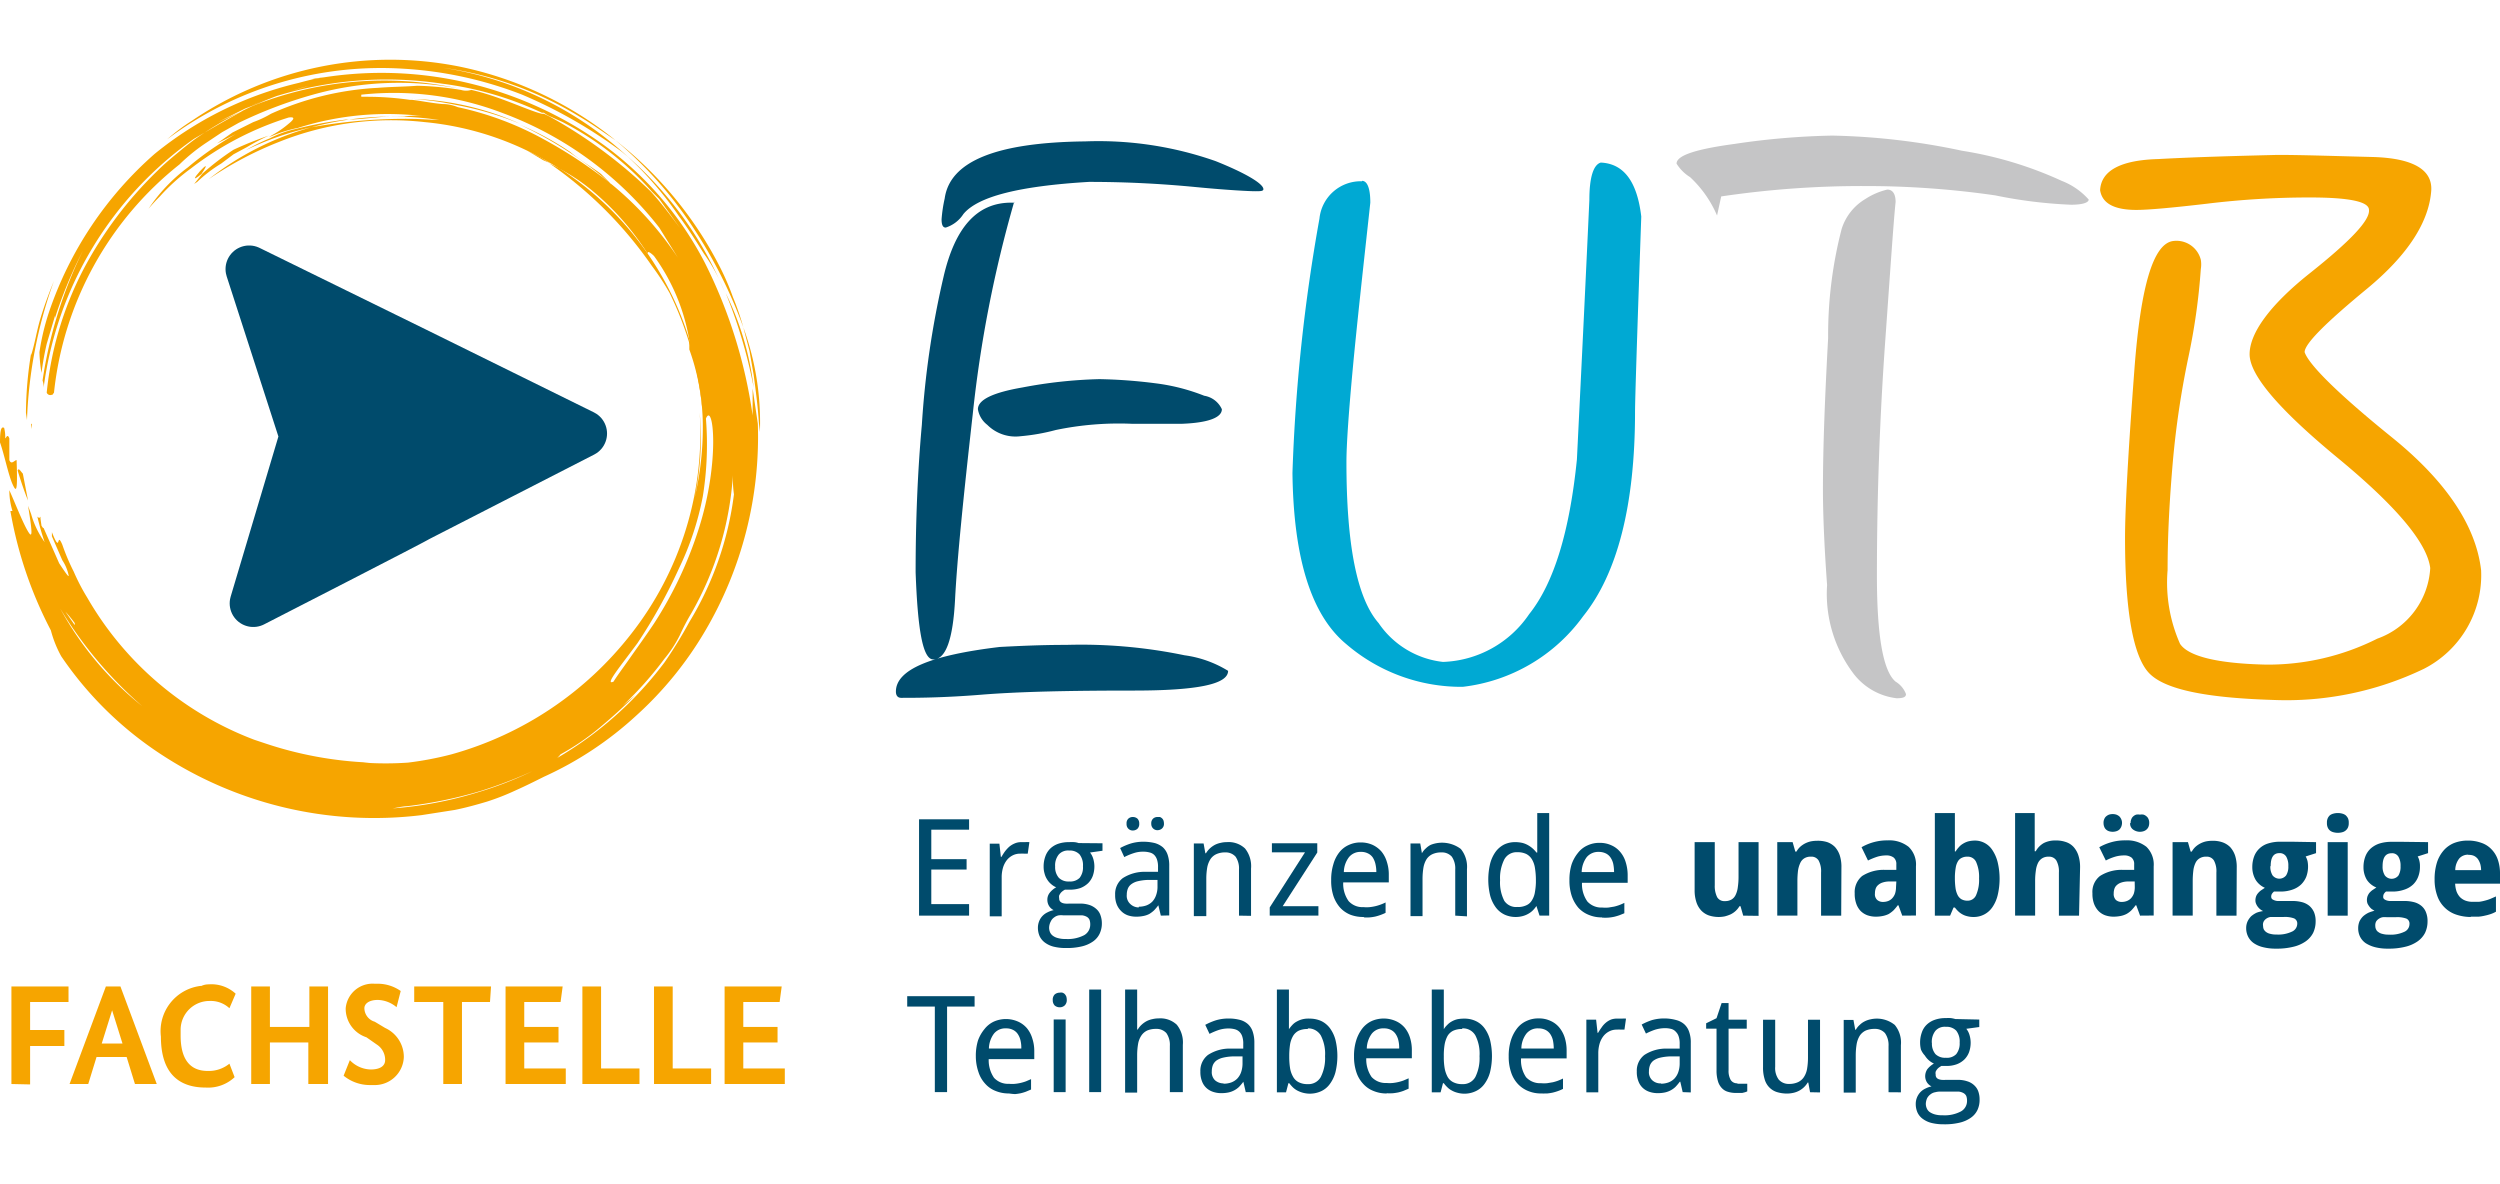 <?xml version="1.0" encoding="UTF-8" standalone="no"?><svg xmlns="http://www.w3.org/2000/svg" height="180" preserveAspectRatio="xMidYMid meet" style="background-color:#fff" viewBox="0 0 240.82 102.57" width="380"><g transform="translate(0 .01)"><path d="m1.6 38.56c-.2 0-.5.5-.7 0v-2.1c-.2-.5-.3 0-.4 0a3.37 3.37 0 0 0 -.1-1c-.3-.2-.4.3-.4 1.4.4 1.1.8 3.1 1.2 4s.5.7.4-2.3zm1.1 3.9-.5-2.6c-.2-.2-.4-.6-.5-.3.3 1 .6 1.9 1 2.9zm.3-14v-.2a36.26 36.26 0 0 0 -.5 5.74l.1.7a43.77 43.77 0 0 1 2.6-13.4c-.49 1.18-.93 2.38-1.3 3.6s-.5 2.26-.9 3.56z" fill="#f6a500"/><path d="m3 35.06v.5c.1-.5.1-.5 0-.5z" fill="#f6a500"/><path d="m65.4 15.06c.9 1.2 1.7 2.5 2.4 3.6a16.74 16.74 0 0 1 2 3.7 35.12 35.12 0 0 0 -9.4-13.1 34.11 34.11 0 0 1 5 5.8zm7.8 20.8a26.72 26.72 0 0 0 -1.6-10.1l.6 2.3.4 2.3c.2 1.5.4 3 .5 4.6zm-.6-4.3a28.2 28.2 0 0 0 -2.7-9.1 47.34 47.34 0 0 1 2.7 9.1zm-50.1-22.9a24.84 24.84 0 0 0 -3 2.3l-.8 1 .3-.2a13.33 13.33 0 0 1 2.3-1.76l1.2-.9 1.3-.7a21 21 0 0 1 2.1-1.1 34.69 34.69 0 0 0 -3.4 1.36z" fill="#f6a500"/><path d="m19.4 11c1.6-2.34-2 1.66 0 0zm10.6-9.14h.3l1-.2z" fill="#f6a500"/><path d="m54.9 8.86a28.16 28.16 0 0 0 -4.8-2.6 36.88 36.88 0 0 1 8.8 5.74l-1-1c-.7-.54-1.9-1.24-3-2.14zm-38.4-.2a33.28 33.28 0 0 1 13.7-6.8 36.12 36.12 0 0 1 15 .4 36.9 36.9 0 0 1 12.9 5.9 32.54 32.54 0 0 1 9.8 11.4 47.49 47.49 0 0 1 4.6 14.7v-2.6l.5 3.4a36.86 36.86 0 0 1 -5.1 20 34.56 34.56 0 0 1 -6.6 8.1 33.56 33.56 0 0 1 -8.9 5.9c-1 .5-1.8.9-2.7 1.3a23.23 23.23 0 0 1 -2.8 1.1c-1 .3-2.1.6-3.1.8l-3.2.5a37.45 37.45 0 0 1 -25.6-6.2 34.25 34.25 0 0 1 -9.1-9.1 10.8 10.8 0 0 1 -1-2.5 39.1 39.1 0 0 1 -3.9-11.5h.2a6.78 6.78 0 0 1 -.3-2c.5 1.1 1.2 2.9 1.7 3.8s.6.7.1-2.3l.3.8a8.54 8.54 0 0 0 1.3 2.7 23.73 23.73 0 0 1 -.7-2.46c.1.1.2.2.3 0v.2l.1.7c.1.1.1.2.2.2l1.5 3.4c.6.9 1 1.5.9 1.1a4.24 4.24 0 0 0 -.6-1.4l-1-2.3v-.4c.9 2.3.4-.2 1 1.2a20.46 20.46 0 0 0 1.1 2.6 19.75 19.75 0 0 0 1.3 2.5 31.4 31.4 0 0 0 16.1 13.7l.9.3a36.12 36.12 0 0 0 10.3 1.9h-.7a30.85 30.85 0 0 0 4.3 0 31.42 31.42 0 0 0 4.2-.8 33.2 33.2 0 0 0 17.3-11.6 31.3 31.3 0 0 0 6.6-21.3 27.66 27.66 0 0 1 -.8 9.5 28.31 28.31 0 0 1 -1.4 4.1 25.87 25.87 0 0 0 1.4-4.2 29.45 29.45 0 0 0 1.1-8.3 21.82 21.82 0 0 0 -1.3-7.2v-.9a19.2 19.2 0 0 0 -3.4-8.1s-.7-.7-.6-.2a25.89 25.89 0 0 0 -5.6-6.3 18.11 18.11 0 0 0 -2.9-1.9 29 29 0 0 0 -13-4.5 29 29 0 0 0 -14 1.9 34 34 0 0 0 -6.8 3.6 28 28 0 0 1 9.9-5 50.51 50.51 0 0 1 10.2-.8l2.1.1a30 30 0 0 0 -12.3.7 28 28 0 0 0 -6.3 2.2 16.71 16.71 0 0 1 2.3-1.14 10.52 10.52 0 0 1 2.5-.9 39 39 0 0 1 4.8-.9c1.6 0 3.1-.3 4.6-.3h1a7.39 7.39 0 0 1 2.1 0 28.47 28.47 0 0 0 -12.3 1.1 13.25 13.25 0 0 0 -2.8.9l.3-.2a9.27 9.27 0 0 0 1.6-1.1c.5-.4.7-.7 0-.6a29.93 29.93 0 0 0 -9.4 4.9 19.23 19.23 0 0 0 -3 2.7c-.7.7-1.1 1.2-1.1 1.2a16.06 16.06 0 0 1 3.8-4 29.78 29.78 0 0 1 4.6-3.2l-1.8.9 1.5-1.06 2-1a9.76 9.76 0 0 0 1.7-.8 28.47 28.47 0 0 1 10.3-2.5c1.2-.1 2.5-.1 3.8-.2a29.56 29.56 0 0 1 4.2.4 1.7 1.7 0 0 0 1 0c2.7.6 5.5 2 6.8 2.3h.2l.6.3a45.58 45.58 0 0 1 9.7 7.2c1 1.1 1.9 2.3 2.8 3.5l-2-2.8-.7-.7a29.81 29.81 0 0 0 -8.6-6.7l-1.1-.5a2.44 2.44 0 0 1 -.7-.4h-.2a32.12 32.12 0 0 0 -9.6-2.8 36 36 0 0 0 -16.3 1.3c1.2-.5 2.6-.8 3.8-1.2a17.84 17.84 0 0 1 3.9-.7 32.38 32.38 0 0 0 -9.1 2.5l-1.3.5-2.6 1.3 2.4-1.1-2.3 1.3-2.4 1.4a34.85 34.85 0 0 0 -14.5 24 1.66 1.66 0 0 0 -.1-.7 42.28 42.28 0 0 1 3.9-12.54 42.42 42.42 0 0 0 -2.7 6.5v-.2l-.8 2.7a26.47 26.47 0 0 0 -.5 2.8 13.42 13.42 0 0 1 -.2-2 22.57 22.57 0 0 1 .9-3.8 35.34 35.34 0 0 1 10.2-15.3 34.39 34.39 0 0 1 14.9-7.06 32.17 32.17 0 0 0 -13.3 6.7zm-10.2 44.5.9 1.3v-.2a12 12 0 0 0 -.9-1.1zm7.4 9.1a39.37 39.37 0 0 1 -7.9-9.4 31.09 31.09 0 0 0 7.9 9.4zm56.9-22.26a30.73 30.73 0 0 1 -4 13.3 21 21 0 0 0 -1.1 2.1 11.66 11.66 0 0 1 -1.5 2.3 34.22 34.22 0 0 1 -4 4.5l1.2-1c-1.1 1.1-2.2 2.1-3.4 3.1a23.43 23.43 0 0 1 -3.8 2.6 2.83 2.83 0 0 1 -.8.7 44.21 44.21 0 0 1 -6.8 2.8 42.06 42.06 0 0 1 -7.2 1.5c-.5 0-1.6.3-2.6.4a17 17 0 0 1 -3.9-.2h.1c1.1 0 2.1 0 3.2.1a36.91 36.91 0 0 0 9.9-1.6 34.93 34.93 0 0 0 18.1-12.54 42 42 0 0 0 2.4-3.9 31.2 31.2 0 0 0 4.3-12.3 11 11 0 0 1 -.1-1.86zm-2.6-5.44a31.4 31.4 0 0 1 -.3 7.5 28 28 0 0 1 -2.3 6.94 51.14 51.14 0 0 1 -4 7.2c-1.7 2.3-3.2 4.1-2.3 3.7.3-.5.9-1.3 1.6-2.3s1.5-2.1 2.3-3.3a37.91 37.91 0 0 0 4.3-9.1c2.1-6.54 1.4-12.34.7-10.64zm-21.3-28a20.32 20.32 0 0 1 5.2 2.3 34.41 34.41 0 0 0 -5.2-2.3zm16.8 9.6a34.23 34.23 0 0 0 -15-11 29.24 29.24 0 0 0 -13.7-1.8v.2h.5a29.45 29.45 0 0 1 4.2.3h.2c.9.1 1.8.3 2.9.4a3.9 3.9 0 0 1 1.5.3 30.38 30.38 0 0 1 8.1 3 44.74 44.74 0 0 1 6.8 4.5 32.3 32.3 0 0 1 6.3 7zm-39.2-11.7a36.12 36.12 0 0 0 -5.4 3.1c-.7.5-1.3 1-1.9 1.5s-1.2 1-1.8 1.6a37.74 37.74 0 0 0 -7.2 9.6 32.79 32.79 0 0 0 -3.5 11.8.37.37 0 0 0 .48.21h.02c.1 0 .1-.1.2-.2a32.38 32.38 0 0 1 12.1-22l.1-.1a17.82 17.82 0 0 1 2.5-2l1.5-1 1.6-.9a42.88 42.88 0 0 1 7.1-2.7 30.56 30.56 0 0 1 14.1-.6 34 34 0 0 0 -19.9 1.69zm47.3 21.3a24.82 24.82 0 0 0 -1-2.9 23.82 23.82 0 0 0 -1.2-2.8 36.55 36.55 0 0 0 -10.1-12.3 38.47 38.47 0 0 1 7.6 8.6 45.89 45.89 0 0 1 4.7 9.4zm-15.8-20.3c1.2.7 2.3 1.5 3.5 2.3a35.22 35.22 0 0 0 -15-7.1 34 34 0 0 0 -25.8 5.2 18.32 18.32 0 0 0 -2.4 1.8 34.36 34.36 0 0 1 22.8-6.8 37.5 37.5 0 0 1 11.4 2.5 46.18 46.18 0 0 1 9.6 5.5l.6.5a33.77 33.77 0 0 0 -17.9-8.6 33.85 33.85 0 0 1 13.2 4.7zm-29.7-1.8-1.3.5a10.23 10.23 0 0 0 -1.5.7 9.33 9.33 0 0 1 1-.5zm13.4.1h.2a31.11 31.11 0 0 1 4.3.6 31 31 0 0 1 6.1 1.8 27.32 27.32 0 0 0 -10.6-2.4z" fill="#f6a500"/><path d="m50.8 8.76 1.5.9.7.3-1-.6z" fill="#f6a500"/><path d="m66.8 28.36a30.12 30.12 0 0 0 -12.9-17.9l-1-.5a38.82 38.82 0 0 1 9.9 9.9 24.7 24.7 0 0 1 1.7 2.6 32.33 32.33 0 0 1 3.2 11.8 28.47 28.47 0 0 0 -.9-5.8z" fill="#f6a500"/><path d="m24.4 52.36 4.8-16.1-5.2-16.1 16.1 7.9 16.1 7.94-16 8.2c.2-.04-15.8 8.16-15.8 8.16z" fill="#004b6c" stroke="#004b6c" stroke-linecap="round" stroke-linejoin="round" stroke-width="4.55"/><path d="m86.8 61.46c-.3 0-.5-.2-.5-.6 0-2.1 3.3-3.5 10-4.3 1.9-.1 4-.2 6.4-.2a49 49 0 0 1 11.4 1 10.7 10.7 0 0 1 4.2 1.5c0 1.3-3 1.9-9.1 1.9s-11 .1-14.7.4-6.4.3-7.7.3zm10.9-47.8a119.06 119.06 0 0 0 -4 20.5c-.9 8-1.5 13.9-1.7 17.8s-.9 5.8-2.1 5.8c-1 0-1.5-2.8-1.7-8.4 0-5 .2-9.8.6-14.2a86.23 86.23 0 0 1 2.1-14.3c1.1-4.7 3.2-7.1 6.5-7.1h.3zm-4.9 1.2a3.15 3.15 0 0 1 -1.7 1.3c-.3 0-.4-.3-.4-.8a13.6 13.6 0 0 1 .3-2c.5-3.6 5-5.4 13.5-5.5a34 34 0 0 1 12.6 1.9c3 1.2 4.6 2.2 4.6 2.7 0 .2-.3.2-.8.2s-2.6-.1-5.7-.4-6.5-.5-10.3-.5c-6.7.4-10.7 1.4-12.1 3.1zm2.3 20.3a2.38 2.38 0 0 1 -.9-1.5c0-.9 1.4-1.6 4.3-2.1a44.91 44.91 0 0 1 7.4-.8 48.68 48.68 0 0 1 5.4.4 19.1 19.1 0 0 1 4.7 1.2 2.26 2.26 0 0 1 1.7 1.3c0 .8-1.3 1.3-3.8 1.4h-4.9a29.82 29.82 0 0 0 -7.3.6 19.52 19.52 0 0 1 -3.4.6 3.84 3.84 0 0 1 -3.2-1.1z" fill="#004b6c"/><path d="m131.2 11.66c.5 0 .8.7.8 2.1-.7 6.4-1.3 11.8-1.7 16.1s-.6 7.3-.6 8.9c0 7.9 1 13.1 3.1 15.5a8.64 8.64 0 0 0 6.2 3.74 10.45 10.45 0 0 0 8.3-4.6c2.4-3 3.9-8 4.6-14.9.5-10.1.9-18.4 1.2-25 0-2.2.4-3.4 1.1-3.6 2.2.1 3.5 1.8 3.9 5.2-.4 11.4-.6 17.7-.6 18.8 0 9-1.7 15.6-5 19.7a16.69 16.69 0 0 1 -11.6 6.8 17 17 0 0 1 -11.2-4.1c-3.4-2.8-5.1-8.3-5.2-16.5a169.25 169.25 0 0 1 2.6-24.5 4 4 0 0 1 4.1-3.6z" fill="#00a9d3"/><path d="m165.4 15a10.9 10.9 0 0 0 -2.6-3.7 4 4 0 0 1 -1.3-1.3c0-.8 1.9-1.4 5.6-1.9a72.1 72.1 0 0 1 9.4-.8 65.68 65.68 0 0 1 12.5 1.46 36.59 36.59 0 0 1 9.6 2.9 6.73 6.73 0 0 1 2.6 1.8c0 .3-.6.5-1.7.5a45 45 0 0 1 -7.3-.9 87.18 87.18 0 0 0 -12.5-.9 92.38 92.38 0 0 0 -13.9 1zm12 1.3a5.15 5.15 0 0 1 2.3-2.9 6.64 6.64 0 0 1 2.1-.9c.5 0 .8.4.8 1.2-.2 1.9-.5 6.4-1 13.4s-.8 14.6-.8 22.6q0 8.7 1.8 10.2a2.36 2.36 0 0 1 1 1.2c0 .3-.3.4-.9.4a6.13 6.13 0 0 1 -4.1-2.3 12.74 12.74 0 0 1 -2.6-8.6c-.3-4.1-.4-7.2-.4-9.2 0-4.2.2-9.1.5-14.6a40.88 40.88 0 0 1 1.3-10.5z" fill="#c5c5c6"/><path d="m207.9 9.56c3.7-.2 7.5-.3 11.5-.4 2.2 0 5.2.1 9.1.2s5.8 1.2 5.7 3.2c-.2 3-2.2 6.2-6.2 9.5s-6 5.3-6 6.1c.4 1.2 3.2 4 8.4 8.2s8.1 8.5 8.6 12.8a10.13 10.13 0 0 1 -5.5 9.5 30.57 30.57 0 0 1 -14.6 3c-6.4-.2-10.4-1-11.9-2.6s-2.3-5.9-2.3-13q0-4.2.9-16.2c.6-8 1.8-12.1 3.7-12.4a2.42 2.42 0 0 1 2.7 1.8 2.72 2.72 0 0 1 0 .9 60.81 60.81 0 0 1 -1.2 8.5 86 86 0 0 0 -1.5 10.1c-.3 3.5-.5 6.9-.5 10.4a14.55 14.55 0 0 0 1.2 7.1c.8 1.2 3.6 1.9 8.3 2a23.4 23.4 0 0 0 10.7-2.5 7.68 7.68 0 0 0 5.1-6.8c-.3-2.4-3.2-5.9-8.9-10.6s-8.5-8-8.5-10 1.9-4.7 5.8-7.8 5.8-5.1 5.7-6.1q0-1.2-5.7-1.2a81.83 81.83 0 0 0 -9.9.6c-3.4.4-5.7.6-6.8.6-2.1 0-3.3-.6-3.5-1.9.1-1.9 2-2.9 5.6-3z" fill="#f6a500"/><path d="m1.1 98.66v-9.4h5.5v1.5h-3.7v2.7h3.3v1.54h-3.3v3.7zm11.9 0-.8-2.6h-2.9l-.8 2.6h-1.8l3.5-9.4h1.4l3.5 9.4zm-2.2-7.1-1 3.2h2z" fill="#f6a500"/><path d="m20.1 89.06a3.45 3.45 0 0 1 2.6.9l-.6 1.4a2.63 2.63 0 0 0 -1.9-.7 2.78 2.78 0 0 0 -2.8 2.7v.64c0 2.4 1 3.4 2.6 3.4a3.14 3.14 0 0 0 2.1-.7l.5 1.3a3.72 3.72 0 0 1 -2.8 1c-2.5 0-4.3-1.3-4.3-4.9a4.39 4.39 0 0 1 3.82-4.89h.08a1.66 1.66 0 0 1 .7-.15z" fill="#f6a500"/><path d="m31.6 98.66h-1.9v-4h-3.7v4h-1.8v-9.4h1.8v3.9h3.8v-3.9h1.8z" fill="#f6a500"/><path d="m38.2 91.26a2.91 2.91 0 0 0 -1.8-.7c-.9 0-1.3.4-1.3.8a1.38 1.38 0 0 0 1 1.3l1 .6a3.07 3.07 0 0 1 1.8 2.8 2.8 2.8 0 0 1 -2.9 2.7h-.3a4 4 0 0 1 -2.6-.9l.6-1.5a2.86 2.86 0 0 0 2 .9c1 0 1.4-.4 1.4-.9a1.75 1.75 0 0 0 -.8-1.5l-1-.7a2.9 2.9 0 0 1 -2-2.8 2.6 2.6 0 0 1 2.78-2.36h.22a3.86 3.86 0 0 1 2.3.7z" fill="#f6a500"/><path d="m47.2 90.76h-2.7v7.9h-1.8v-7.9h-2.8v-1.5h7.4zm6.8 0h-3.5v2.4h3.3v1.5h-3.3v2.5h4v1.5h-5.8v-9.4h5.5zm3.9-1.5v7.9h3.7v1.5h-5.5v-9.4zm6.9 0v7.9h3.7v1.5h-5.5v-9.4zm10.3 1.5h-3.5v2.4h3.3v1.5h-3.3v2.5h4v1.5h-5.8v-9.4h5.5z" fill="#f6a500"/><g fill="#004b6c"><path d="m93.35 82.44h-4.82v-9.28h4.82v1h-3.64v2.84h3.4v1h-3.4v3.33h3.64z"/><path d="m98.35 75.36h.41a2.67 2.67 0 0 1 .4 0l-.16 1.11h-.36a2 2 0 0 0 -.35 0 1.55 1.55 0 0 0 -.73.16 1.7 1.7 0 0 0 -.57.46 2.24 2.24 0 0 0 -.37.72 3.28 3.28 0 0 0 -.13.94v3.76h-1.15v-7h.93l.14 1.27h.06a5.69 5.69 0 0 1 .33-.52 3.47 3.47 0 0 1 .41-.45 2 2 0 0 1 .5-.31 1.57 1.57 0 0 1 .64-.14zm7.85.11v.72l-1.2.17a1.73 1.73 0 0 1 .3.57 2.59 2.59 0 0 1 .12.78 2.73 2.73 0 0 1 -.15.89 2 2 0 0 1 -.45.71 2.28 2.28 0 0 1 -.74.47 3.08 3.08 0 0 1 -1 .16h-.5a1.64 1.64 0 0 0 -.22.14 1.07 1.07 0 0 0 -.19.18 1.76 1.76 0 0 0 -.14.23.66.66 0 0 0 0 .28.45.45 0 0 0 .07.28.65.65 0 0 0 .21.16 1.08 1.08 0 0 0 .31.07 2.29 2.29 0 0 0 .37 0h1a2.82 2.82 0 0 1 1 .15 1.88 1.88 0 0 1 .66.41 1.38 1.38 0 0 1 .37.6 2.24 2.24 0 0 1 .12.73 2.3 2.3 0 0 1 -.21 1 1.91 1.91 0 0 1 -.63.75 3.09 3.09 0 0 1 -1.08.48 6.08 6.08 0 0 1 -1.53.16 4.77 4.77 0 0 1 -1.19-.13 2.39 2.39 0 0 1 -.84-.39 1.67 1.67 0 0 1 -.51-.61 2 2 0 0 1 -.17-.81 1.7 1.7 0 0 1 .13-.67 1.56 1.56 0 0 1 .33-.5 1.66 1.66 0 0 1 .49-.34 2.27 2.27 0 0 1 .57-.2 1.1 1.1 0 0 1 -.44-.39 1.12 1.12 0 0 1 -.17-.59 1.07 1.07 0 0 1 .21-.67 2.13 2.13 0 0 1 .64-.55 1.77 1.77 0 0 1 -.5-.32 1.82 1.82 0 0 1 -.38-.45 1.86 1.86 0 0 1 -.24-.56 2.23 2.23 0 0 1 -.09-.63 2.83 2.83 0 0 1 .16-1 2 2 0 0 1 .47-.76 2.11 2.11 0 0 1 .77-.47 3.17 3.17 0 0 1 1.06-.16 4 4 0 0 1 .49 0 1.58 1.58 0 0 1 .42.09zm-5.14 8.11a1.11 1.11 0 0 0 .08.44.85.85 0 0 0 .27.35 1.3 1.3 0 0 0 .49.23 2.5 2.5 0 0 0 .77.09 3.41 3.41 0 0 0 1.77-.37 1.16 1.16 0 0 0 .58-1 1.3 1.3 0 0 0 -.07-.48.62.62 0 0 0 -.25-.28 1.25 1.25 0 0 0 -.46-.15h-1.82a2 2 0 0 0 -.42 0 1 1 0 0 0 -.44.19.93.93 0 0 0 -.33.38 1.34 1.34 0 0 0 -.17.6zm.58-5.87a1.55 1.55 0 0 0 .36 1.09 1.31 1.31 0 0 0 1 .35 1.28 1.28 0 0 0 1-.35 1.63 1.63 0 0 0 .32-1.11 1.69 1.69 0 0 0 -.33-1.15 1.28 1.28 0 0 0 -1-.37 1.19 1.19 0 0 0 -1 .38 1.67 1.67 0 0 0 -.35 1.16zm10.18 4.73-.24-1a5 5 0 0 1 -.42.5 3 3 0 0 1 -.45.34 2.11 2.11 0 0 1 -.55.19 3.35 3.35 0 0 1 -.71.07 2.45 2.45 0 0 1 -.81-.13 1.69 1.69 0 0 1 -.64-.41 1.89 1.89 0 0 1 -.43-.65 2.4 2.4 0 0 1 -.15-.92 1.91 1.91 0 0 1 .73-1.6 3.87 3.87 0 0 1 2.24-.61h1.16v-.44a2.13 2.13 0 0 0 -.09-.71 1.17 1.17 0 0 0 -.26-.46.92.92 0 0 0 -.44-.25 2.25 2.25 0 0 0 -.58-.08 2.82 2.82 0 0 0 -1 .15 5.65 5.65 0 0 0 -.88.37l-.4-.87a5.91 5.91 0 0 1 1-.43 4.24 4.24 0 0 1 1.22-.18 4.7 4.7 0 0 1 1.12.13 2.09 2.09 0 0 1 .78.41 1.75 1.75 0 0 1 .46.73 3.16 3.16 0 0 1 .15 1.06v4.77zm-3.3-8.86a.6.6 0 0 1 .18-.49.61.61 0 0 1 .43-.15.66.66 0 0 1 .43.15.64.64 0 0 1 .18.49.63.63 0 0 1 -.18.5.67.67 0 0 1 -.43.16.59.59 0 0 1 -.61-.57.27.27 0 0 1 0-.09zm1.18 8a2.18 2.18 0 0 0 .72-.12 1.62 1.62 0 0 0 .57-.36 1.71 1.71 0 0 0 .37-.62 2.34 2.34 0 0 0 .14-.87v-.61h-.91a4.81 4.81 0 0 0 -1 .13 1.7 1.7 0 0 0 -.61.28 1 1 0 0 0 -.34.44 1.65 1.65 0 0 0 -.1.58 1.06 1.06 0 0 0 .31.86 1.18 1.18 0 0 0 .85.36zm1.2-8a.6.6 0 0 1 .18-.49.61.61 0 0 1 .43-.15h.23a.76.76 0 0 1 .19.12.56.56 0 0 1 .14.2.93.93 0 0 1 .05.29.59.59 0 0 1 -.19.5.67.67 0 0 1 -.42.16.59.59 0 0 1 -.61-.57.27.27 0 0 1 0-.09zm8.45 8.86v-4.44a2 2 0 0 0 -.33-1.24 1.27 1.27 0 0 0 -1-.41 2 2 0 0 0 -.86.17 1.37 1.37 0 0 0 -.56.48 2.3 2.3 0 0 0 -.31.8 6.56 6.56 0 0 0 -.09 1.08v3.61h-1.2v-7h.94l.17.94h.06a2.12 2.12 0 0 1 .38-.47 2.32 2.32 0 0 1 .48-.34 2.11 2.11 0 0 1 .55-.19 2.46 2.46 0 0 1 .6-.07 2.3 2.3 0 0 1 1.75.61 2.72 2.72 0 0 1 .58 1.94v4.55z"/><path d="m127 82.44h-4.69v-.79l3.4-5.31h-3.19v-.87h4.37v.89l-3.33 5.17h3.44z"/><path d="m131.38 82.57a3.48 3.48 0 0 1 -1.28-.21 2.74 2.74 0 0 1 -1-.68 3.32 3.32 0 0 1 -.65-1.12 4.65 4.65 0 0 1 -.22-1.53 5 5 0 0 1 .21-1.54 3.23 3.23 0 0 1 .56-1.13 2.37 2.37 0 0 1 .91-.72 2.65 2.65 0 0 1 1.17-.25 2.75 2.75 0 0 1 1.13.23 2.62 2.62 0 0 1 .85.63 2.83 2.83 0 0 1 .53 1 3.91 3.91 0 0 1 .19 1.27v.72h-4.39a2.88 2.88 0 0 0 .52 1.8 1.79 1.79 0 0 0 1.44.58 3 3 0 0 0 .6 0 4.51 4.51 0 0 0 .53-.09 4.13 4.13 0 0 0 .5-.15 4.25 4.25 0 0 0 .49-.21v1a4.4 4.4 0 0 1 -.5.21 4.13 4.13 0 0 1 -.5.15 4.51 4.51 0 0 1 -.53.08 5.27 5.27 0 0 1 -.56 0zm-.29-6.27a1.41 1.41 0 0 0 -1.14.5 2.42 2.42 0 0 0 -.5 1.44h3.13a3.48 3.48 0 0 0 -.09-.79 2 2 0 0 0 -.26-.62 1.19 1.19 0 0 0 -.47-.39 1.42 1.42 0 0 0 -.67-.14zm9.09 6.14v-4.44a2 2 0 0 0 -.33-1.24 1.27 1.27 0 0 0 -1-.41 2 2 0 0 0 -.87.17 1.37 1.37 0 0 0 -.56.48 2.28 2.28 0 0 0 -.3.8 6.56 6.56 0 0 0 -.09 1.08v3.61h-1.16v-7h.94l.16.94a1.74 1.74 0 0 1 .38-.47 1.94 1.94 0 0 1 .47-.34 3 3 0 0 1 2.9.4 2.72 2.72 0 0 1 .59 1.94v4.55zm7.82-.93a2.69 2.69 0 0 1 -.33.41 2 2 0 0 1 -.43.33 2.21 2.21 0 0 1 -.55.23 2.59 2.59 0 0 1 -.68.09 2.53 2.53 0 0 1 -1.08-.23 2.25 2.25 0 0 1 -.84-.69 3.42 3.42 0 0 1 -.54-1.12 6.63 6.63 0 0 1 0-3.13 3.42 3.42 0 0 1 .54-1.14 2.35 2.35 0 0 1 .84-.69 2.47 2.47 0 0 1 1.07-.21 3 3 0 0 1 .67.08 2.21 2.21 0 0 1 .55.23 2.64 2.64 0 0 1 .78.69h.08v-3.8h1.15v9.88h-.93zm-1.82.1a1.88 1.88 0 0 0 .81-.15 1.16 1.16 0 0 0 .54-.44 2.06 2.06 0 0 0 .31-.75 6.65 6.65 0 0 0 .11-1v-.27a7.3 7.3 0 0 0 -.09-1.14 2.27 2.27 0 0 0 -.29-.84 1.38 1.38 0 0 0 -.55-.52 1.93 1.93 0 0 0 -.85-.17 1.35 1.35 0 0 0 -1.26.69 4 4 0 0 0 -.41 2 3.86 3.86 0 0 0 .41 2 1.37 1.37 0 0 0 1.31.58zm8.14 1a3.22 3.22 0 0 1 -1.27-.24 2.74 2.74 0 0 1 -1-.68 3.47 3.47 0 0 1 -.64-1.12 4.66 4.66 0 0 1 -.23-1.53 5 5 0 0 1 .21-1.54 3.6 3.6 0 0 1 .61-1.1 2.37 2.37 0 0 1 .91-.72 2.65 2.65 0 0 1 1.17-.25 2.6 2.6 0 0 1 1.13.23 2.31 2.31 0 0 1 .85.63 2.7 2.7 0 0 1 .54 1 4.2 4.2 0 0 1 .19 1.27v.72h-4.4a2.9 2.9 0 0 0 .52 1.8 1.82 1.82 0 0 0 1.44.58 3 3 0 0 0 .6 0l.54-.09a4.13 4.13 0 0 0 .5-.15 5 5 0 0 0 .48-.21v1l-.47.19a4.91 4.91 0 0 1 -.51.15 4.51 4.51 0 0 1 -.53.08 4.56 4.56 0 0 1 -.64 0zm-.32-6.31a1.45 1.45 0 0 0 -1.15.5 2.5 2.5 0 0 0 -.49 1.44h3.12a4.15 4.15 0 0 0 -.08-.79 1.8 1.8 0 0 0 -.27-.62 1.16 1.16 0 0 0 -.46-.39 1.55 1.55 0 0 0 -.67-.14zm13.92 6.14-.26-.91h-.1a2 2 0 0 1 -.86.79 3.58 3.58 0 0 1 -.55.19 3.05 3.05 0 0 1 -.6.06 3 3 0 0 1 -.94-.15 1.88 1.88 0 0 1 -.73-.47 2.13 2.13 0 0 1 -.47-.81 3.57 3.57 0 0 1 -.17-1.17v-4.61h1.94v4.15a2.4 2.4 0 0 0 .23 1.15.79.79 0 0 0 .74.38 1.21 1.21 0 0 0 .64-.15 1 1 0 0 0 .4-.45 2.33 2.33 0 0 0 .21-.74 6.73 6.73 0 0 0 .07-1v-3.34h1.93v7.1zm9.44 0h-1.94v-4.15a2.18 2.18 0 0 0 -.23-1.15.8.8 0 0 0 -.74-.38 1.15 1.15 0 0 0 -.63.15 1 1 0 0 0 -.4.45 2.64 2.64 0 0 0 -.22.74 8.39 8.39 0 0 0 -.06 1v3.34h-1.94v-7.08h1.48l.26.91h.11a1.87 1.87 0 0 1 .37-.47 2.27 2.27 0 0 1 1-.51 3.05 3.05 0 0 1 .6-.06 3 3 0 0 1 1 .13 2 2 0 0 1 .73.46 2.27 2.27 0 0 1 .47.81 3.62 3.62 0 0 1 .16 1.18zm5.88 0-.37-1h-.06a5 5 0 0 1 -.42.5 3 3 0 0 1 -.45.34 2.31 2.31 0 0 1 -.56.19 3.35 3.35 0 0 1 -.71.07 2.45 2.45 0 0 1 -.8-.14 1.8 1.8 0 0 1 -.64-.41 1.93 1.93 0 0 1 -.42-.7 2.82 2.82 0 0 1 -.15-1 2 2 0 0 1 .72-1.67 3.85 3.85 0 0 1 2.16-.59h1.13v-.53a.8.8 0 0 0 -.25-.65 1.12 1.12 0 0 0 -.71-.21 3 3 0 0 0 -.89.13 6.77 6.77 0 0 0 -.88.36l-.62-1.28a4.93 4.93 0 0 1 2.53-.66 3 3 0 0 1 2 .62 2.35 2.35 0 0 1 .71 1.89v4.73zm-.57-3.29h-.67a2.05 2.05 0 0 0 -.65.1 1.14 1.14 0 0 0 -.43.24.79.79 0 0 0 -.24.35 1.43 1.43 0 0 0 -.07.46.74.74 0 0 0 .22.63.83.83 0 0 0 .56.19 1.43 1.43 0 0 0 .5-.09 1.05 1.05 0 0 0 .39-.27 1.29 1.29 0 0 0 .27-.45 2.1 2.1 0 0 0 .09-.61zm7.49-3.94a2 2 0 0 1 1.77.93 3.69 3.69 0 0 1 .5 1.15 6.88 6.88 0 0 1 0 3.19 3.49 3.49 0 0 1 -.51 1.15 2.15 2.15 0 0 1 -1.81.94 2.27 2.27 0 0 1 -.63-.08 1.74 1.74 0 0 1 -.49-.2 1.82 1.82 0 0 1 -.38-.29 3.17 3.17 0 0 1 -.3-.34h-.13l-.33.78h-1.47v-9.88h1.93v3.7h.07a2.45 2.45 0 0 1 .31-.41 1.55 1.55 0 0 1 .39-.33 2 2 0 0 1 .51-.23 2.8 2.8 0 0 1 .57-.08zm-.66 1.55a1.12 1.12 0 0 0 -.54.12.84.84 0 0 0 -.37.35 1.72 1.72 0 0 0 -.2.59 6 6 0 0 0 -.08.84v.2a7 7 0 0 0 .06.92 2.25 2.25 0 0 0 .2.67 1 1 0 0 0 .37.41 1.18 1.18 0 0 0 .58.14.88.88 0 0 0 .84-.55 3.66 3.66 0 0 0 .28-1.6 3.53 3.53 0 0 0 -.28-1.57.88.88 0 0 0 -.86-.52zm10.77 5.68h-1.94v-4.15a2.17 2.17 0 0 0 -.24-1.15.81.81 0 0 0 -.73-.38 1.15 1.15 0 0 0 -.63.15 1.11 1.11 0 0 0 -.41.45 2.33 2.33 0 0 0 -.21.74 6.73 6.73 0 0 0 -.07 1v3.34h-1.93v-9.88h1.89v3.68h.1a2 2 0 0 1 .79-.8 2.41 2.41 0 0 1 1.11-.24 2.82 2.82 0 0 1 1 .15 1.75 1.75 0 0 1 .73.46 2.27 2.27 0 0 1 .47.81 3.63 3.63 0 0 1 .17 1.18zm5.88 0-.37-1h-.06a5 5 0 0 1 -.42.5 2.19 2.19 0 0 1 -.46.34 2.11 2.11 0 0 1 -.55.19 3.51 3.51 0 0 1 -.72.07 2.45 2.45 0 0 1 -.8-.14 1.76 1.76 0 0 1 -.63-.41 2.1 2.1 0 0 1 -.43-.7 2.82 2.82 0 0 1 -.15-1 1.93 1.93 0 0 1 .73-1.67 3.85 3.85 0 0 1 2.16-.59h1.13v-.53a.8.8 0 0 0 -.25-.65 1.12 1.12 0 0 0 -.71-.21 3.06 3.06 0 0 0 -.9.13 4.7 4.7 0 0 0 -.87.36l-.63-1.28a5.07 5.07 0 0 1 1.18-.49 4.79 4.79 0 0 1 1.36-.17 3 3 0 0 1 2 .62 2.38 2.38 0 0 1 .7 1.89v4.73zm-3.52-8.92a.83.83 0 0 1 .07-.38.64.64 0 0 1 .19-.27.92.92 0 0 1 .27-.16 1.19 1.19 0 0 1 .7 0 1 1 0 0 1 .28.16.83.83 0 0 1 .19.27.84.84 0 0 1 .08.38 1 1 0 0 1 -.08.37.83.83 0 0 1 -.19.27.76.76 0 0 1 -.28.15 1.19 1.19 0 0 1 -.7 0 .72.72 0 0 1 -.27-.15.64.64 0 0 1 -.19-.27.94.94 0 0 1 -.07-.37zm3 5.63h-.63a2.05 2.05 0 0 0 -.65.1 1.14 1.14 0 0 0 -.43.24.79.79 0 0 0 -.24.35 1.43 1.43 0 0 0 -.07.46.81.81 0 0 0 .21.63.84.84 0 0 0 .57.19 1.37 1.37 0 0 0 .49-.09 1.09 1.09 0 0 0 .4-.27 1.38 1.38 0 0 0 .27-.45 2.1 2.1 0 0 0 .09-.61zm-.39-5.63a.83.83 0 0 1 .07-.38.64.64 0 0 1 .19-.27.78.78 0 0 1 .28-.16 1.09 1.09 0 0 1 .36 0 1 1 0 0 1 .34 0 .78.78 0 0 1 .28.16.6.6 0 0 1 .2.27.83.83 0 0 1 .07.38.94.94 0 0 1 -.07.37.77.77 0 0 1 -.48.42 1.12 1.12 0 0 1 -1-.16.71.71 0 0 1 -.29-.63zm10.2 8.92h-1.94v-4.15a2.18 2.18 0 0 0 -.23-1.15.8.8 0 0 0 -.74-.38 1.15 1.15 0 0 0 -.63.15 1 1 0 0 0 -.41.45 2.33 2.33 0 0 0 -.21.74 8.39 8.39 0 0 0 -.06 1v3.34h-1.94v-7.08h1.48l.26.91h.11a1.87 1.87 0 0 1 .37-.47 2.27 2.27 0 0 1 1-.51 3.05 3.05 0 0 1 .6-.06 2.82 2.82 0 0 1 1 .15 2 2 0 0 1 .73.46 2.36 2.36 0 0 1 .47.81 3.62 3.62 0 0 1 .16 1.18zm7.66-7.08v1.06l-1 .32a1.77 1.77 0 0 1 .18.45 2.73 2.73 0 0 1 .05.5 2.84 2.84 0 0 1 -.17 1 2.21 2.21 0 0 1 -.51.76 2.3 2.3 0 0 1 -.84.49 3.44 3.44 0 0 1 -1.19.18h-.57a1 1 0 0 0 -.2.22.53.53 0 0 0 -.07.28.35.35 0 0 0 .08.22.94.94 0 0 0 .22.12 1.08 1.08 0 0 0 .31.07h1.47a3.57 3.57 0 0 1 .92.12 1.83 1.83 0 0 1 .69.36 1.76 1.76 0 0 1 .44.61 2.25 2.25 0 0 1 .15.89 2.55 2.55 0 0 1 -.24 1.09 2.28 2.28 0 0 1 -.72.82 3.43 3.43 0 0 1 -1.19.52 6.52 6.52 0 0 1 -1.65.18 4.87 4.87 0 0 1 -1.26-.14 2.68 2.68 0 0 1 -.9-.39 1.7 1.7 0 0 1 -.54-.62 1.8 1.8 0 0 1 -.19-.82 1.55 1.55 0 0 1 .14-.67 1.9 1.9 0 0 1 .35-.49 2.48 2.48 0 0 1 .51-.33 3 3 0 0 1 .63-.16 1.4 1.4 0 0 1 -.26-.16 1.36 1.36 0 0 1 -.24-.24 1.22 1.22 0 0 1 -.17-.29.8.8 0 0 1 -.07-.34 1.15 1.15 0 0 1 .06-.37 1 1 0 0 1 .18-.31 1.79 1.79 0 0 1 .28-.27l.39-.26a2 2 0 0 1 -.89-.77 2.41 2.41 0 0 1 -.32-1.26 2.85 2.85 0 0 1 .18-1 2 2 0 0 1 .52-.77 2.11 2.11 0 0 1 .85-.48 3.82 3.82 0 0 1 1.16-.16h1.1zm-5.1 8.08a.81.81 0 0 0 .06.31.78.78 0 0 0 .22.26 1 1 0 0 0 .4.18 2.08 2.08 0 0 0 .61.07 3.07 3.07 0 0 0 1.49-.28.84.84 0 0 0 .51-.75.53.53 0 0 0 -.32-.53 2.6 2.6 0 0 0 -1-.13h-1.26a1 1 0 0 0 -.37.14.87.87 0 0 0 -.27.27.67.67 0 0 0 -.07.46zm.7-5.77a1.55 1.55 0 0 0 .21.89.83.83 0 0 0 1.31 0 1.55 1.55 0 0 0 .21-.89 1.69 1.69 0 0 0 -.2-.91.72.72 0 0 0 -.67-.34c-.56 0-.83.42-.83 1.25zm5.45-4.16a1 1 0 0 1 .08-.46.89.89 0 0 1 .22-.29 1 1 0 0 1 .34-.15 1.63 1.63 0 0 1 .82 0 1 1 0 0 1 .33.15 1.09 1.09 0 0 1 .23.29 1 1 0 0 1 .08.46 1 1 0 0 1 -.08.45.82.82 0 0 1 -.56.45 1.63 1.63 0 0 1 -.82 0 .89.89 0 0 1 -.34-.16.77.77 0 0 1 -.22-.29 1 1 0 0 1 -.08-.45zm2 8.93h-1.93v-7.08h1.93zm7.74-7.08v1.06l-1 .32a1.44 1.44 0 0 1 .17.45 2.07 2.07 0 0 1 .05.5 2.63 2.63 0 0 1 -.17 1 2.06 2.06 0 0 1 -.5.76 2.26 2.26 0 0 1 -.85.49 3.38 3.38 0 0 1 -1.18.18h-.57a.83.83 0 0 0 -.2.22.53.53 0 0 0 -.07.28.27.27 0 0 0 .08.22.72.72 0 0 0 .21.12 1.14 1.14 0 0 0 .32.07h1.47a3.57 3.57 0 0 1 .92.12 1.83 1.83 0 0 1 .69.36 1.48 1.48 0 0 1 .43.61 2.25 2.25 0 0 1 .15.89 2.55 2.55 0 0 1 -.24 1.09 2.28 2.28 0 0 1 -.72.82 3.43 3.43 0 0 1 -1.19.52 6.5 6.5 0 0 1 -1.64.18 4.87 4.87 0 0 1 -1.26-.14 3.05 3.05 0 0 1 -.91-.39 1.7 1.7 0 0 1 -.54-.62 1.81 1.81 0 0 1 -.18-.82 1.7 1.7 0 0 1 .13-.67 1.72 1.72 0 0 1 .36-.49 2.41 2.41 0 0 1 .5-.33 3.93 3.93 0 0 1 .58-.19l-.26-.16a1.31 1.31 0 0 1 -.23-.24 1.75 1.75 0 0 1 -.18-.29 1 1 0 0 1 -.06-.34 1.15 1.15 0 0 1 .06-.37 1.34 1.34 0 0 1 .17-.31 1.86 1.86 0 0 1 .29-.27l.39-.26a2 2 0 0 1 -.91-.73 2.33 2.33 0 0 1 -.33-1.26 2.85 2.85 0 0 1 .18-1 2 2 0 0 1 .52-.77 2.4 2.4 0 0 1 .85-.48 3.85 3.85 0 0 1 1.17-.16h1.1zm-5.08 8.09a.67.67 0 0 0 .07.31.56.56 0 0 0 .22.26 1 1 0 0 0 .4.18 2.08 2.08 0 0 0 .61.07 3.07 3.07 0 0 0 1.49-.27.82.82 0 0 0 .5-.75.52.52 0 0 0 -.31-.53 2.6 2.6 0 0 0 -1-.13h-.89a2.29 2.29 0 0 0 -.37 0 .93.93 0 0 0 -.36.14.9.9 0 0 0 -.28.27.79.79 0 0 0 -.08.45zm.7-5.77a1.55 1.55 0 0 0 .22.89.83.83 0 0 0 1.31 0 1.62 1.62 0 0 0 .2-.89 1.69 1.69 0 0 0 -.2-.91.7.7 0 0 0 -.66-.34c-.58 0-.87.41-.87 1.24zm8.49 4.89a4.42 4.42 0 0 1 -1.4-.23 2.84 2.84 0 0 1 -1.1-.67 2.88 2.88 0 0 1 -.72-1.13 4.59 4.59 0 0 1 -.26-1.6 5.31 5.31 0 0 1 .23-1.63 3.31 3.31 0 0 1 .66-1.17 2.67 2.67 0 0 1 1-.7 3.65 3.65 0 0 1 1.31-.23 3.7 3.7 0 0 1 1.28.21 2.4 2.4 0 0 1 1 .63 2.65 2.65 0 0 1 .61 1 4 4 0 0 1 .21 1.37v.94h-4.32a2.68 2.68 0 0 0 .13.74 1.72 1.72 0 0 0 .33.55 1.51 1.51 0 0 0 .52.34 2 2 0 0 0 .69.12h.61a3.47 3.47 0 0 0 .56-.11 3.74 3.74 0 0 0 .54-.17l.55-.24v1.47a2.94 2.94 0 0 1 -.51.23 4.94 4.94 0 0 1 -.55.15 4.09 4.09 0 0 1 -.61.1c-.22 0-.46 0-.76 0zm-.24-6a1.11 1.11 0 0 0 -.86.36 1.84 1.84 0 0 0 -.39 1.13h2.49a2.33 2.33 0 0 0 -.08-.59 1.77 1.77 0 0 0 -.23-.48 1 1 0 0 0 -.38-.31 1.14 1.14 0 0 0 -.52-.09z"/><path d="m91.23 99.44h-1.18v-8.24h-2.66v-1h6.49v1h-2.65z"/><path d="m97.19 99.57a3.31 3.31 0 0 1 -1.28-.24 2.57 2.57 0 0 1 -1-.69 3 3 0 0 1 -.65-1.11 4.68 4.68 0 0 1 -.26-1.53 5 5 0 0 1 .21-1.54 3.66 3.66 0 0 1 .63-1.1 2.47 2.47 0 0 1 .91-.72 2.88 2.88 0 0 1 2.3 0 2.43 2.43 0 0 1 .86.63 2.83 2.83 0 0 1 .53 1 3.91 3.91 0 0 1 .19 1.27v.72h-4.39a3 3 0 0 0 .51 1.8 1.83 1.83 0 0 0 1.45.58 3 3 0 0 0 .6 0 4.51 4.51 0 0 0 .53-.09 4.13 4.13 0 0 0 .5-.15l.49-.21v1l-.5.21a4.13 4.13 0 0 1 -.5.15 5 5 0 0 1 -.54.08 5.9 5.9 0 0 1 -.59-.06zm-.29-6.27a1.4 1.4 0 0 0 -1.15.5 2.5 2.5 0 0 0 -.49 1.44h3.12a3 3 0 0 0 -.08-.79 1.8 1.8 0 0 0 -.27-.62 1.16 1.16 0 0 0 -.46-.39 1.42 1.42 0 0 0 -.67-.14zm4.51-2.72a.7.7 0 0 1 .19-.55.74.74 0 0 1 .48-.17.57.57 0 0 1 .26 0 .61.61 0 0 1 .22.13.91.91 0 0 1 .15.23 1.13 1.13 0 0 1 .05.32.71.71 0 0 1 -.2.55.7.7 0 0 1 -.48.18.74.74 0 0 1 -.48-.17.72.72 0 0 1 -.19-.52zm1.24 8.86h-1.15v-7h1.15z"/><path d="m106.07 99.44h-1.15v-9.88h1.15z"/><path d="m112.69 99.44v-4.44a2 2 0 0 0 -.33-1.24 1.27 1.27 0 0 0 -1-.41 2.12 2.12 0 0 0 -.86.16 1.4 1.4 0 0 0 -.56.49 2.06 2.06 0 0 0 -.31.8 6.56 6.56 0 0 0 -.09 1.08v3.61h-1.16v-9.93h1.16v3.85h.06a1.91 1.91 0 0 1 .38-.47 2.32 2.32 0 0 1 .48-.34 2.11 2.11 0 0 1 .55-.19 2.46 2.46 0 0 1 .6-.07 2.3 2.3 0 0 1 1.75.61 2.72 2.72 0 0 1 .58 1.94v4.55zm7.31 0-.23-1a5 5 0 0 1 -.42.5 2.11 2.11 0 0 1 -1 .53 3.26 3.26 0 0 1 -.7.07 2.45 2.45 0 0 1 -.81-.13 1.73 1.73 0 0 1 -.64-.38 1.66 1.66 0 0 1 -.42-.65 2.4 2.4 0 0 1 -.15-.92 1.91 1.91 0 0 1 .73-1.6 3.82 3.82 0 0 1 2.23-.61h1.17v-.44a2.13 2.13 0 0 0 -.09-.71 1.08 1.08 0 0 0 -.27-.46 1 1 0 0 0 -.43-.25 2.33 2.33 0 0 0 -.59-.08 3.07 3.07 0 0 0 -1 .15 6.68 6.68 0 0 0 -.87.37l-.41-.87a5.91 5.91 0 0 1 1-.43 4.12 4.12 0 0 1 1.21-.18 4.24 4.24 0 0 1 1.12.13 1.89 1.89 0 0 1 .78.41 1.71 1.71 0 0 1 .46.72 3.27 3.27 0 0 1 .16 1.07v4.77zm-2.12-.81a2.18 2.18 0 0 0 .72-.12 1.62 1.62 0 0 0 .57-.36 1.73 1.73 0 0 0 .38-.62 2.56 2.56 0 0 0 .14-.87v-.66h-.91a4.81 4.81 0 0 0 -1 .13 1.83 1.83 0 0 0 -.62.28 1.09 1.09 0 0 0 -.33.44 1.65 1.65 0 0 0 -.1.58 1.09 1.09 0 0 0 .3.86 1.23 1.23 0 0 0 .82.31zm8.3-6.27a2.7 2.7 0 0 1 1.09.23 2.29 2.29 0 0 1 .83.68 3.37 3.37 0 0 1 .54 1.13 6.63 6.63 0 0 1 0 3.13 3.37 3.37 0 0 1 -.54 1.13 2.14 2.14 0 0 1 -.83.69 2.6 2.6 0 0 1 -2.32-.07 1.92 1.92 0 0 1 -.43-.32 3.9 3.9 0 0 1 -.33-.38h-.08l-.23.88h-.88v-9.9h1.16v3.82a3.29 3.29 0 0 1 .33-.41 1.54 1.54 0 0 1 .43-.33 2.18 2.18 0 0 1 .55-.22 2.46 2.46 0 0 1 .71-.06zm-.22 1a2.07 2.07 0 0 0 -.85.16 1.34 1.34 0 0 0 -.54.49 2.43 2.43 0 0 0 -.3.83 7.45 7.45 0 0 0 -.08 1.16 7.28 7.28 0 0 0 .08 1.14 2.48 2.48 0 0 0 .3.84 1.27 1.27 0 0 0 .54.51 1.82 1.82 0 0 0 .86.18 1.35 1.35 0 0 0 1.26-.69 4 4 0 0 0 .41-2 3.86 3.86 0 0 0 -.41-2 1.41 1.41 0 0 0 -1.23-.68zm7.62 6.21a3.22 3.22 0 0 1 -1.27-.24 2.57 2.57 0 0 1 -1-.69 3 3 0 0 1 -.65-1.11 4.66 4.66 0 0 1 -.23-1.53 5 5 0 0 1 .21-1.54 3.69 3.69 0 0 1 .59-1.15 2.47 2.47 0 0 1 .91-.72 2.88 2.88 0 0 1 2.3 0 2.43 2.43 0 0 1 .86.63 2.83 2.83 0 0 1 .53 1 4 4 0 0 1 .17 1.24v.72h-4.39a3 3 0 0 0 .51 1.8 1.83 1.83 0 0 0 1.45.58 3 3 0 0 0 .6 0 4.51 4.51 0 0 0 .53-.09 4.13 4.13 0 0 0 .5-.15l.49-.21v1l-.5.21a4.13 4.13 0 0 1 -.5.15 5 5 0 0 1 -.54.08 5.43 5.43 0 0 1 -.57 0zm-.28-6.27a1.4 1.4 0 0 0 -1.15.5 2.5 2.5 0 0 0 -.49 1.44h3.12a3 3 0 0 0 -.08-.79 1.8 1.8 0 0 0 -.27-.62 1.16 1.16 0 0 0 -.46-.39 1.42 1.42 0 0 0 -.67-.14zm7.77-.94a2.53 2.53 0 0 1 1.08.23 2.22 2.22 0 0 1 .84.68 3.37 3.37 0 0 1 .54 1.13 6.63 6.63 0 0 1 0 3.13 3.37 3.37 0 0 1 -.54 1.13 2.16 2.16 0 0 1 -.84.69 2.54 2.54 0 0 1 -1.76.15 2.18 2.18 0 0 1 -.55-.22 1.66 1.66 0 0 1 -.43-.32 2.43 2.43 0 0 1 -.33-.38h-.08l-.23.88h-.85v-9.9h1.16v3.82a1.86 1.86 0 0 1 .33-.41 1.7 1.7 0 0 1 .42-.33 2.18 2.18 0 0 1 .55-.22 3.47 3.47 0 0 1 .64-.06zm-.22 1a2.07 2.07 0 0 0 -.85.16 1.31 1.31 0 0 0 -.55.49 2.73 2.73 0 0 0 -.29.83 6.4 6.4 0 0 0 -.08 1.16 6.25 6.25 0 0 0 .08 1.14 2.79 2.79 0 0 0 .29.84 1.29 1.29 0 0 0 .55.51 1.82 1.82 0 0 0 .86.18 1.35 1.35 0 0 0 1.26-.69 4.06 4.06 0 0 0 .4-2 3.85 3.85 0 0 0 -.4-2 1.37 1.37 0 0 0 -1.27-.68zm7.62 6.21a3.22 3.22 0 0 1 -1.27-.24 2.76 2.76 0 0 1 -1-.69 3 3 0 0 1 -.64-1.11 4.66 4.66 0 0 1 -.23-1.53 5 5 0 0 1 .21-1.54 3.69 3.69 0 0 1 .59-1.15 2.37 2.37 0 0 1 .91-.72 2.65 2.65 0 0 1 1.17-.25 2.6 2.6 0 0 1 1.13.23 2.31 2.31 0 0 1 .85.63 2.94 2.94 0 0 1 .54 1 4.19 4.19 0 0 1 .18 1.27v.72h-4.39a2.9 2.9 0 0 0 .48 1.81 1.82 1.82 0 0 0 1.44.58 3 3 0 0 0 .6 0l.54-.09a4.13 4.13 0 0 0 .5-.15 5 5 0 0 0 .48-.21v1a4.25 4.25 0 0 1 -.49.21 4.91 4.91 0 0 1 -.51.15 4.51 4.51 0 0 1 -.53.08c-.16 0-.36.01-.56 0zm-.28-6.27a1.4 1.4 0 0 0 -1.15.5 2.41 2.41 0 0 0 -.49 1.44h3.12a4.15 4.15 0 0 0 -.08-.79 1.8 1.8 0 0 0 -.27-.62 1.23 1.23 0 0 0 -.46-.39 1.55 1.55 0 0 0 -.67-.14zm7.63-.94h.42a2.54 2.54 0 0 1 .39 0l-.15 1.06h-.37a2 2 0 0 0 -.35 0 1.55 1.55 0 0 0 -.73.16 1.7 1.7 0 0 0 -.57.46 2.24 2.24 0 0 0 -.37.72 3.33 3.33 0 0 0 -.13.94v3.76h-1.15v-7h.94l.14 1.27h.05a5.8 5.8 0 0 1 .34-.52 2.15 2.15 0 0 1 .4-.45 1.88 1.88 0 0 1 .51-.31 1.69 1.69 0 0 1 .63-.09zm6.27 7.08-.23-1h-.05a5 5 0 0 1 -.42.5 2.11 2.11 0 0 1 -1 .53 3.26 3.26 0 0 1 -.7.07 2.45 2.45 0 0 1 -.81-.13 1.73 1.73 0 0 1 -.64-.38 1.66 1.66 0 0 1 -.42-.65 2.4 2.4 0 0 1 -.15-.92 1.91 1.91 0 0 1 .73-1.6 3.82 3.82 0 0 1 2.23-.61h1.17v-.44a2.13 2.13 0 0 0 -.09-.71 1.08 1.08 0 0 0 -.27-.46.9.9 0 0 0 -.43-.28 2.33 2.33 0 0 0 -.59-.08 3.37 3.37 0 0 0 -1 .15 6.68 6.68 0 0 0 -.87.37l-.41-.87a5.91 5.91 0 0 1 1-.43 4.39 4.39 0 0 1 2.33 0 1.89 1.89 0 0 1 .78.41 1.71 1.71 0 0 1 .46.72 3 3 0 0 1 .16 1.07v4.77zm-2.09-.81a2.16 2.16 0 0 0 .71-.12 1.62 1.62 0 0 0 .57-.36 1.73 1.73 0 0 0 .38-.62 2.56 2.56 0 0 0 .14-.87v-.66h-.91a4.81 4.81 0 0 0 -1 .13 1.83 1.83 0 0 0 -.62.28 1.09 1.09 0 0 0 -.33.44 1.65 1.65 0 0 0 -.1.58 1.06 1.06 0 0 0 .31.86 1.17 1.17 0 0 0 .87.31zm7.36 0h.95v.74l-.21.08-.28.07h-.64a2.58 2.58 0 0 1 -.73-.11 1.25 1.25 0 0 1 -.58-.35 1.57 1.57 0 0 1 -.38-.66 3.54 3.54 0 0 1 -.14-1.07v-4h-1v-.52l1-.49.49-1.46h.67v1.6h1.75v.87h-1.75v4a1.76 1.76 0 0 0 .2.93.71.71 0 0 0 .65.33zm7 .82-.17-.93h-.06a2.12 2.12 0 0 1 -.38.47 2.14 2.14 0 0 1 -1 .52 3.07 3.07 0 0 1 -.6.07 3.37 3.37 0 0 1 -1-.15 1.75 1.75 0 0 1 -.73-.46 1.82 1.82 0 0 1 -.44-.79 3.71 3.71 0 0 1 -.15-1.15v-4.56h1.17v4.53a1.86 1.86 0 0 0 .34 1.23 1.26 1.26 0 0 0 1 .42 2 2 0 0 0 .86-.17 1.37 1.37 0 0 0 .56-.48 2.07 2.07 0 0 0 .31-.79 6.56 6.56 0 0 0 .09-1.08v-3.66h1.16v7zm7.56 0v-4.45a2 2 0 0 0 -.34-1.24 1.27 1.27 0 0 0 -1-.41 2.12 2.12 0 0 0 -.86.16 1.43 1.43 0 0 0 -.57.49 2.28 2.28 0 0 0 -.3.8 6.56 6.56 0 0 0 -.09 1.08v3.61h-1.16v-7h.94l.17.94h.06a1.74 1.74 0 0 1 .38-.47 1.82 1.82 0 0 1 .48-.34 2.11 2.11 0 0 1 .55-.19 2.74 2.74 0 0 1 2.34.54 2.66 2.66 0 0 1 .59 1.94v4.55zm8.74-7v.72l-1.25.17a1.73 1.73 0 0 1 .3.57 2.59 2.59 0 0 1 .12.78 2.73 2.73 0 0 1 -.15.89 2 2 0 0 1 -.45.71 2.11 2.11 0 0 1 -.75.47 2.83 2.83 0 0 1 -1 .16h-.48l-.21.14a1.07 1.07 0 0 0 -.19.18 1.09 1.09 0 0 0 -.14.23.66.66 0 0 0 0 .28.45.45 0 0 0 .07.28.47.47 0 0 0 .21.16 1.08 1.08 0 0 0 .31.07 2.29 2.29 0 0 0 .37 0h1.12a2.82 2.82 0 0 1 1 .15 1.67 1.67 0 0 1 .67.41 1.44 1.44 0 0 1 .37.6 2.27 2.27 0 0 1 .11.73 2.29 2.29 0 0 1 -.2 1 1.91 1.91 0 0 1 -.63.75 3.09 3.09 0 0 1 -1.08.48 6.08 6.08 0 0 1 -1.53.16 4.77 4.77 0 0 1 -1.19-.13 2.39 2.39 0 0 1 -.84-.39 1.58 1.58 0 0 1 -.51-.61 2 2 0 0 1 -.17-.81 1.65 1.65 0 0 1 .46-1.17 1.66 1.66 0 0 1 .49-.34 2.27 2.27 0 0 1 .57-.2 1.1 1.1 0 0 1 -.44-.39 1.12 1.12 0 0 1 -.17-.59 1.22 1.22 0 0 1 .2-.67 2.25 2.25 0 0 1 .64-.55 2 2 0 0 1 -.87-.77 2 2 0 0 1 -.38-.58 2.72 2.72 0 0 1 -.08-.63 2.83 2.83 0 0 1 .16-1 1.87 1.87 0 0 1 .47-.76 2.11 2.11 0 0 1 .77-.47 3.05 3.05 0 0 1 1.08-.17 4 4 0 0 1 .49 0 3.15 3.15 0 0 1 .42.09zm-5.15 8.11a1.12 1.12 0 0 0 .09.44.85.85 0 0 0 .27.35 1.69 1.69 0 0 0 .49.23 2.5 2.5 0 0 0 .77.09 3.35 3.35 0 0 0 1.76-.37 1.14 1.14 0 0 0 .59-1 1.3 1.3 0 0 0 -.07-.48.64.64 0 0 0 -.26-.28 1.25 1.25 0 0 0 -.46-.15h-1.81a1.76 1.76 0 0 0 -.46.06 1 1 0 0 0 -.44.19 1.12 1.12 0 0 0 -.34.38 1.43 1.43 0 0 0 -.13.54zm.59-5.87a1.55 1.55 0 0 0 .34 1.09 1.31 1.31 0 0 0 1 .35 1.23 1.23 0 0 0 1-.35 1.64 1.64 0 0 0 .33-1.11 1.69 1.69 0 0 0 -.33-1.15 1.28 1.28 0 0 0 -1-.37 1.19 1.19 0 0 0 -1 .38 1.71 1.71 0 0 0 -.35 1.18z"/></g></g></svg>
